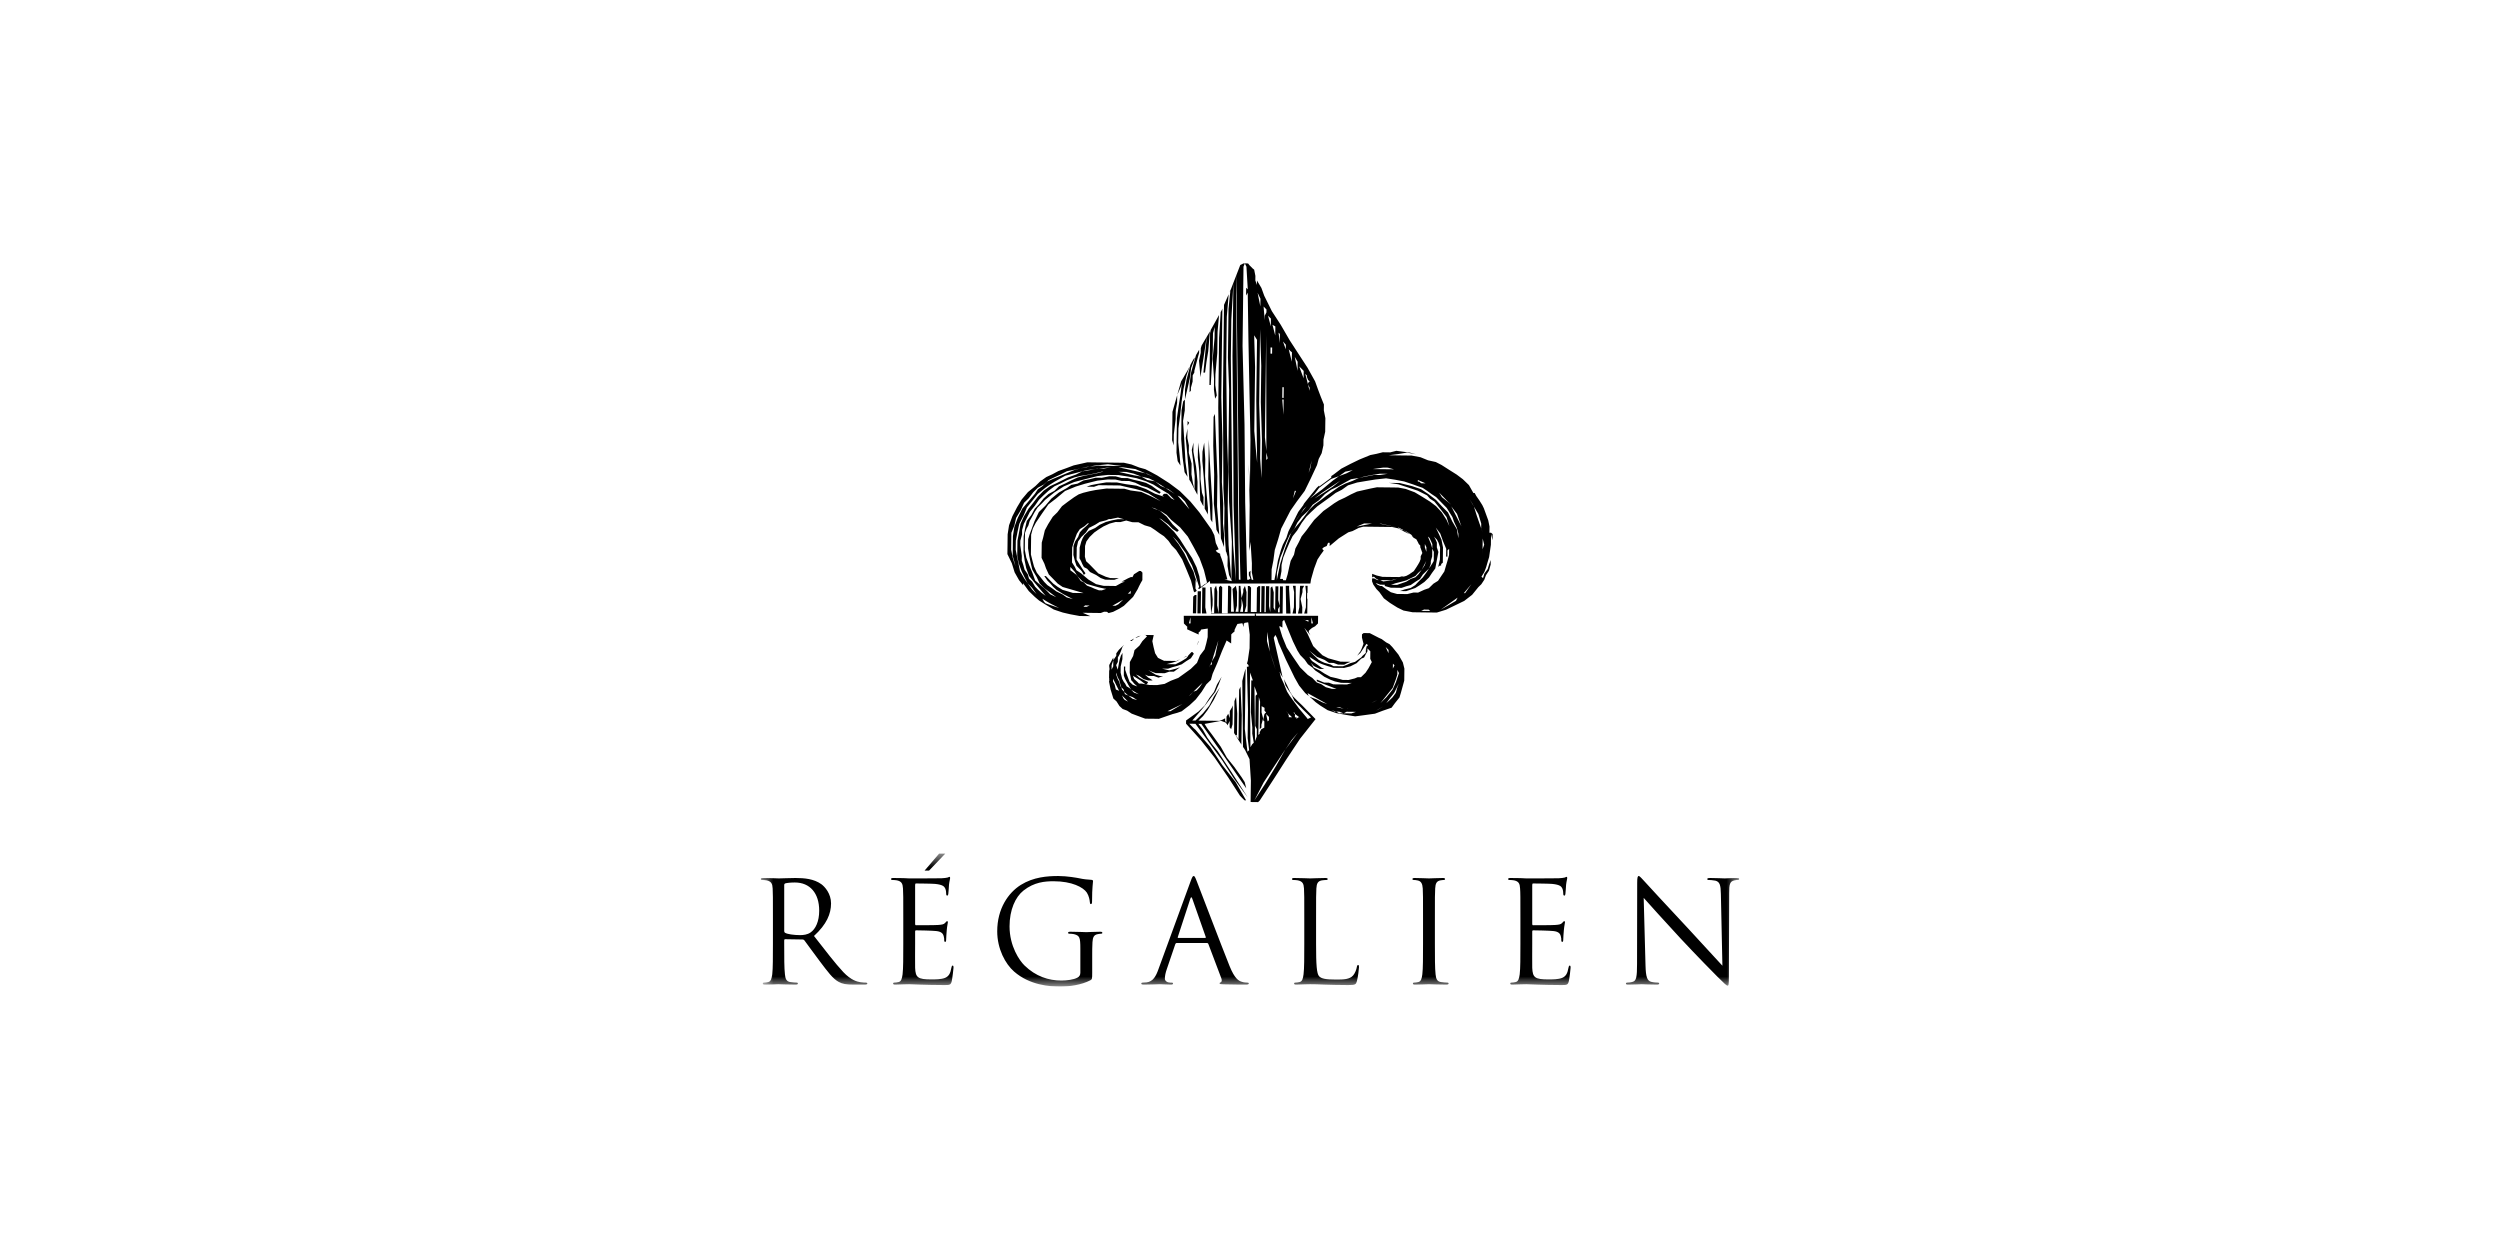 <svg width="160" height="80" viewBox="0 0 160 80" fill="none" xmlns="http://www.w3.org/2000/svg">
<g clip-path="url(#clip0_13_1310)">
<mask id="mask0_13_1310" style="mask-type:luminance" maskUnits="userSpaceOnUse" x="48" y="54" width="64" height="10">
<path fill-rule="evenodd" clip-rule="evenodd" d="M48.682 54.631H111.318V63.143H48.682V54.631Z" fill="white"/>
</mask>
<g mask="url(#mask0_13_1310)">
<path fill-rule="evenodd" clip-rule="evenodd" d="M60.497 54.631H60.103L59.172 55.72H59.458L60.497 54.631ZM111.155 56.192C110.784 56.192 110.487 56.218 110.387 56.218C110.289 56.218 109.855 56.192 109.449 56.192C109.341 56.192 109.267 56.2 109.267 56.254C109.267 56.291 109.277 56.318 109.341 56.318C109.413 56.318 109.619 56.327 109.783 56.362C110.062 56.435 110.127 56.634 110.136 57.221L110.234 61.806C109.945 61.508 108.96 60.407 108.067 59.451C106.676 57.962 105.332 56.508 105.196 56.353C105.103 56.263 104.95 56.065 104.88 56.065C104.807 56.065 104.78 56.163 104.78 56.514L104.771 61.691C104.771 62.512 104.726 62.772 104.499 62.835C104.365 62.88 104.203 62.889 104.129 62.889C104.086 62.889 104.059 62.909 104.059 62.946C104.059 63.006 104.114 63.016 104.203 63.016C104.609 63.016 104.988 62.99 105.071 62.99C105.151 62.99 105.511 63.016 106.026 63.016C106.134 63.016 106.188 62.998 106.188 62.946C106.188 62.909 106.162 62.889 106.119 62.889C106.036 62.889 105.837 62.88 105.664 62.835C105.422 62.764 105.332 62.529 105.313 61.789L105.196 57.464C105.485 57.79 106.506 58.927 107.552 60.056C108.511 61.085 109.81 62.412 109.909 62.502C110.387 62.98 110.497 63.08 110.568 63.08C110.631 63.08 110.649 63.034 110.649 62.438L110.668 57.148C110.668 56.606 110.704 56.408 111.003 56.343C111.11 56.318 111.173 56.318 111.218 56.318C111.28 56.318 111.318 56.291 111.318 56.254C111.318 56.2 111.256 56.192 111.155 56.192ZM100.464 61.798C100.419 61.798 100.402 61.834 100.383 61.934C100.32 62.303 100.213 62.486 99.977 62.585C99.743 62.683 99.344 62.683 99.111 62.683C98.227 62.683 98.093 62.566 98.063 61.943C98.055 61.754 98.063 60.705 98.063 60.399V59.604C98.063 59.568 98.082 59.541 98.127 59.541C98.28 59.541 99.175 59.558 99.418 59.587C99.772 59.623 99.852 59.776 99.888 59.901C99.924 60.02 99.924 60.109 99.924 60.201C99.924 60.244 99.941 60.28 99.986 60.28C100.049 60.28 100.049 60.182 100.049 60.109C100.049 60.047 100.068 59.712 100.087 59.532C100.113 59.234 100.159 59.08 100.159 59.025C100.159 58.972 100.141 58.954 100.113 58.954C100.077 58.954 100.041 58.998 99.977 59.071C99.896 59.161 99.772 59.179 99.554 59.197C99.344 59.215 98.237 59.215 98.118 59.215C98.073 59.215 98.063 59.189 98.063 59.126V56.634C98.063 56.571 98.082 56.542 98.118 56.542C98.218 56.542 99.201 56.552 99.356 56.571C99.843 56.624 99.934 56.735 99.996 56.877C100.041 56.986 100.049 57.137 100.049 57.201C100.049 57.274 100.068 57.319 100.122 57.319C100.159 57.319 100.177 57.265 100.185 57.221C100.203 57.112 100.221 56.714 100.23 56.624C100.258 56.373 100.302 56.263 100.302 56.2C100.302 56.155 100.292 56.118 100.266 56.118C100.221 56.118 100.185 56.155 100.141 56.163C100.068 56.182 99.924 56.2 99.753 56.209C99.543 56.218 97.747 56.218 97.686 56.218L97.313 56.2C97.115 56.192 96.871 56.192 96.664 56.192C96.564 56.192 96.519 56.209 96.519 56.263C96.519 56.299 96.556 56.318 96.592 56.318C96.673 56.318 96.828 56.327 96.9 56.343C97.198 56.407 97.27 56.552 97.285 56.86C97.306 57.148 97.306 57.401 97.306 58.808V60.399C97.306 61.264 97.306 61.978 97.261 62.357C97.223 62.62 97.177 62.819 96.998 62.854C96.917 62.874 96.809 62.889 96.728 62.889C96.673 62.889 96.656 62.918 96.656 62.946C96.656 62.998 96.7 63.016 96.798 63.016C96.936 63.016 97.142 62.998 97.323 62.998C97.513 62.99 97.666 62.99 97.686 62.99C97.821 62.99 98.036 62.998 98.39 63.016C98.741 63.025 99.237 63.044 99.915 63.044C100.266 63.044 100.34 63.044 100.402 62.808C100.447 62.62 100.518 62.005 100.518 61.934C100.518 61.869 100.518 61.798 100.464 61.798ZM92.636 62.889C92.555 62.889 92.356 62.874 92.23 62.854C91.958 62.819 91.905 62.62 91.877 62.357C91.833 61.978 91.833 61.264 91.833 60.399V58.808C91.833 57.401 91.833 57.148 91.852 56.86C91.869 56.542 91.941 56.39 92.186 56.343C92.294 56.327 92.347 56.318 92.411 56.318C92.447 56.318 92.485 56.299 92.485 56.263C92.485 56.209 92.437 56.192 92.34 56.192C92.068 56.192 91.497 56.218 91.456 56.218C91.409 56.218 90.84 56.192 90.542 56.192C90.442 56.192 90.395 56.209 90.395 56.263C90.395 56.299 90.435 56.318 90.47 56.318C90.533 56.318 90.652 56.327 90.748 56.353C90.948 56.4 91.037 56.552 91.056 56.86C91.074 57.148 91.074 57.401 91.074 58.808V60.399C91.074 61.264 91.074 61.978 91.029 62.357C90.995 62.62 90.948 62.819 90.767 62.854C90.686 62.874 90.578 62.889 90.497 62.889C90.442 62.889 90.425 62.918 90.425 62.946C90.425 62.998 90.47 63.016 90.569 63.016C90.84 63.016 91.409 62.99 91.456 62.99C91.497 62.99 92.068 63.016 92.564 63.016C92.664 63.016 92.709 62.99 92.709 62.946C92.709 62.918 92.691 62.889 92.636 62.889ZM86.923 61.762C86.87 61.762 86.849 61.806 86.84 61.88C86.813 62.05 86.725 62.277 86.606 62.421C86.389 62.683 85.99 62.692 85.513 62.692C84.809 62.692 84.574 62.628 84.427 62.486C84.266 62.321 84.229 61.744 84.229 60.416V58.808C84.229 57.401 84.229 57.148 84.248 56.86C84.266 56.542 84.34 56.39 84.601 56.343C84.708 56.327 84.835 56.318 84.901 56.318C84.935 56.318 84.973 56.299 84.973 56.263C84.973 56.209 84.927 56.192 84.825 56.192C84.555 56.192 83.895 56.218 83.851 56.218C83.806 56.218 83.238 56.192 82.832 56.192C82.732 56.192 82.686 56.209 82.686 56.263C82.686 56.299 82.723 56.318 82.758 56.318C82.841 56.318 82.992 56.327 83.066 56.343C83.364 56.407 83.436 56.552 83.455 56.86C83.474 57.148 83.474 57.401 83.474 58.808V60.399C83.474 61.264 83.474 61.978 83.427 62.357C83.391 62.62 83.347 62.819 83.166 62.854C83.085 62.874 82.975 62.889 82.896 62.889C82.841 62.889 82.823 62.918 82.823 62.946C82.823 62.998 82.866 63.016 82.968 63.016C83.104 63.016 83.3 63.006 83.481 62.998C83.661 62.998 83.816 62.99 83.851 62.99C84.114 62.99 84.395 62.998 84.772 63.016C85.152 63.025 85.62 63.044 86.271 63.044C86.751 63.044 86.777 63.006 86.84 62.8C86.911 62.538 86.976 61.997 86.976 61.897C86.976 61.798 86.966 61.762 86.923 61.762ZM77.132 60.027H75.409C75.38 60.027 75.363 60.012 75.38 59.966L76.177 57.528C76.222 57.394 76.266 57.394 76.311 57.528L77.168 59.966C77.175 60.003 77.175 60.027 77.132 60.027ZM79.833 62.889C79.743 62.889 79.607 62.881 79.473 62.835C79.282 62.783 79.019 62.637 78.695 61.834C78.144 60.462 76.728 56.735 76.59 56.391C76.482 56.11 76.447 56.065 76.394 56.065C76.339 56.065 76.301 56.118 76.194 56.416L74.143 62.022C73.983 62.474 73.8 62.819 73.385 62.874C73.315 62.881 73.188 62.889 73.124 62.889C73.079 62.889 73.043 62.909 73.043 62.946C73.043 62.998 73.096 63.016 73.215 63.016C73.638 63.016 74.136 62.99 74.236 62.99C74.334 62.99 74.721 63.016 74.938 63.016C75.021 63.016 75.074 62.998 75.074 62.946C75.074 62.909 75.046 62.889 74.984 62.889H74.893C74.742 62.889 74.551 62.808 74.551 62.629C74.551 62.468 74.595 62.248 74.676 62.022L75.219 60.426C75.237 60.381 75.263 60.353 75.308 60.353H77.249C77.294 60.353 77.313 60.37 77.332 60.407L78.172 62.629C78.225 62.772 78.172 62.854 78.117 62.874C78.081 62.881 78.055 62.901 78.055 62.935C78.055 62.99 78.153 62.99 78.323 62.998C78.948 63.016 79.607 63.016 79.743 63.016C79.841 63.016 79.922 62.998 79.922 62.946C79.922 62.901 79.888 62.889 79.833 62.889ZM70.407 59.631C70.135 59.631 69.567 59.658 69.521 59.658C69.478 59.658 68.906 59.631 68.5 59.631C68.4 59.631 68.357 59.649 68.357 59.703C68.357 59.74 68.393 59.757 68.428 59.757C68.51 59.757 68.664 59.766 68.736 59.785C69.097 59.883 69.142 59.983 69.142 60.714V62.248C69.142 62.403 69.08 62.502 68.961 62.566C68.727 62.701 68.257 62.756 67.932 62.756C67.103 62.756 66.282 62.486 65.567 61.789C65.249 61.482 64.611 60.563 64.611 59.287C64.611 58.231 64.981 57.409 65.504 56.995C66.19 56.454 66.867 56.4 67.436 56.4C68.6 56.4 69.333 56.786 69.559 57.129C69.695 57.347 69.739 57.599 69.748 57.727C69.757 57.808 69.765 57.862 69.812 57.862C69.874 57.862 69.892 57.816 69.892 57.671C69.892 56.77 69.954 56.514 69.954 56.39C69.954 56.353 69.937 56.318 69.848 56.309C69.621 56.299 69.304 56.263 69.115 56.218C68.944 56.182 68.302 56.065 67.734 56.065C67.037 56.065 66.146 56.127 65.332 56.634C64.528 57.138 63.822 58.158 63.822 59.604C63.822 60.733 64.347 61.697 64.9 62.178C65.901 63.054 67.182 63.143 67.869 63.143C68.393 63.143 69.207 63.044 69.784 62.737C69.892 62.674 69.901 62.657 69.901 62.248V61.237C69.901 60.858 69.901 60.588 69.918 60.299C69.937 59.983 70.01 59.83 70.254 59.785C70.361 59.766 70.414 59.757 70.478 59.757C70.514 59.757 70.55 59.74 70.55 59.703C70.55 59.649 70.505 59.631 70.407 59.631ZM60.97 61.798C60.925 61.798 60.908 61.834 60.889 61.934C60.827 62.303 60.719 62.486 60.483 62.585C60.247 62.683 59.85 62.683 59.616 62.683C58.733 62.683 58.597 62.566 58.568 61.943C58.559 61.754 58.568 60.705 58.568 60.399V59.604C58.568 59.568 58.588 59.541 58.631 59.541C58.786 59.541 59.679 59.558 59.922 59.587C60.275 59.623 60.357 59.776 60.394 59.901C60.43 60.02 60.43 60.109 60.43 60.201C60.43 60.244 60.447 60.28 60.493 60.28C60.555 60.28 60.555 60.182 60.555 60.109C60.555 60.047 60.574 59.712 60.592 59.532C60.617 59.234 60.664 59.08 60.664 59.025C60.664 58.972 60.645 58.954 60.617 58.954C60.581 58.954 60.547 58.998 60.483 59.071C60.402 59.161 60.275 59.179 60.058 59.197C59.85 59.215 58.74 59.215 58.623 59.215C58.58 59.215 58.568 59.189 58.568 59.126V56.634C58.568 56.571 58.588 56.542 58.623 56.542C58.722 56.542 59.707 56.552 59.86 56.571C60.347 56.624 60.438 56.735 60.502 56.877C60.547 56.986 60.555 57.137 60.555 57.201C60.555 57.274 60.574 57.319 60.627 57.319C60.664 57.319 60.681 57.265 60.69 57.221C60.71 57.112 60.727 56.714 60.736 56.624C60.764 56.373 60.808 56.263 60.808 56.2C60.808 56.155 60.8 56.118 60.772 56.118C60.727 56.118 60.69 56.155 60.645 56.163C60.574 56.182 60.43 56.2 60.258 56.209C60.049 56.218 58.252 56.218 58.191 56.218L57.821 56.2C57.621 56.192 57.376 56.192 57.17 56.192C57.07 56.192 57.025 56.209 57.025 56.263C57.025 56.299 57.062 56.318 57.098 56.318C57.178 56.318 57.332 56.327 57.404 56.343C57.703 56.407 57.772 56.552 57.791 56.86C57.81 57.148 57.81 57.401 57.81 58.808V60.399C57.81 61.264 57.81 61.978 57.765 62.357C57.727 62.62 57.683 62.819 57.504 62.854C57.423 62.874 57.313 62.889 57.234 62.889C57.178 62.889 57.16 62.918 57.16 62.946C57.16 62.998 57.206 63.016 57.304 63.016C57.44 63.016 57.647 62.998 57.829 62.998C58.019 62.99 58.172 62.99 58.191 62.99C58.325 62.99 58.542 62.998 58.894 63.016C59.245 63.025 59.741 63.044 60.418 63.044C60.772 63.044 60.844 63.044 60.908 62.808C60.951 62.62 61.025 62.005 61.025 61.934C61.025 61.869 61.025 61.798 60.97 61.798ZM51.878 59.676C51.672 59.82 51.419 59.848 51.202 59.848C50.804 59.848 50.388 59.784 50.254 59.703C50.207 59.676 50.19 59.64 50.19 59.593V56.642C50.19 56.588 50.217 56.552 50.262 56.535C50.352 56.508 50.596 56.479 50.868 56.479C51.833 56.479 52.429 57.156 52.429 58.286C52.429 58.972 52.195 59.459 51.878 59.676ZM55.426 62.889C55.371 62.889 55.246 62.889 55.074 62.864C54.848 62.829 54.461 62.728 53.972 62.214C53.449 61.654 52.836 60.849 52.095 59.902C52.909 59.153 53.187 58.485 53.187 57.816C53.187 57.193 52.79 56.751 52.566 56.588C52.086 56.244 51.48 56.192 50.91 56.192C50.632 56.192 49.945 56.218 49.847 56.218C49.802 56.218 49.232 56.192 48.826 56.192C48.728 56.192 48.682 56.209 48.682 56.263C48.682 56.299 48.716 56.318 48.754 56.318C48.835 56.318 48.988 56.327 49.06 56.343C49.361 56.408 49.432 56.552 49.449 56.86C49.467 57.148 49.467 57.401 49.467 58.809V60.399C49.467 61.265 49.467 61.978 49.422 62.358C49.384 62.62 49.341 62.819 49.16 62.854C49.079 62.874 48.973 62.889 48.89 62.889C48.835 62.889 48.818 62.919 48.818 62.946C48.818 62.998 48.864 63.016 48.962 63.016C49.232 63.016 49.802 62.99 49.809 62.99C49.857 62.99 50.425 63.016 50.922 63.016C51.02 63.016 51.065 62.99 51.065 62.946C51.065 62.919 51.046 62.889 50.993 62.889C50.91 62.889 50.716 62.874 50.587 62.854C50.315 62.819 50.262 62.62 50.236 62.358C50.189 61.978 50.189 61.265 50.189 60.399V60.182C50.189 60.137 50.206 60.109 50.253 60.109L51.365 60.127C51.418 60.127 51.446 60.146 51.48 60.182C51.661 60.416 52.086 61.022 52.465 61.518C52.979 62.196 53.296 62.637 53.683 62.845C53.919 62.972 54.146 63.016 54.65 63.016H55.291C55.456 63.016 55.509 62.998 55.509 62.946C55.509 62.919 55.471 62.889 55.426 62.889Z" fill="black"/>
</g>
<path fill-rule="evenodd" clip-rule="evenodd" d="M83.36 37.691L83.463 37.492H83.204L83.164 38.336L83.157 38.868L83.069 39.264H83.342L83.346 38.868L83.238 38.336L83.359 37.898L83.36 37.691ZM83.832 37.495L83.842 37.505L83.844 37.495H83.832ZM83.577 38.871L83.469 39.264H83.665L83.67 38.871L83.675 38.432L83.676 38.292L83.652 38.337L83.657 37.943L83.681 37.966L83.681 37.902L83.685 37.694L83.686 37.492H83.542L83.589 37.902L83.584 38.339L83.577 38.871ZM94.884 35.151L94.877 35.546L94.882 35.152L94.884 35.151L94.886 34.861L94.894 34.175L94.891 34.467L94.989 34.862L94.884 35.151ZM94.516 33.009L94.333 32.425L94.05 31.943L94.233 32.236L94.333 32.425L94.619 32.904L94.799 33.51L94.796 33.801L94.894 34.094L94.516 33.009ZM93.769 37.961H93.685L94.17 37.386L93.769 37.961ZM92.881 32.408L93.248 32.888L93.53 33.682L92.881 32.408ZM93.336 34.262L93.334 34.448L93.237 33.865L92.951 33.383L92.669 32.798L92.278 32.401L91.91 32.001L91.417 31.621L90.942 31.304L90.363 31.11L89.576 30.913L89.286 30.91L89.099 30.908L88.891 30.904L89.493 30.996L90.154 31.211L90.733 31.404L91.332 31.704L91.516 31.914L91.805 32.103L92.193 32.585L92.581 33.089L92.76 33.673L92.58 33.276L92.275 32.794L91.906 32.395L91.515 32.1L91.04 31.803L90.545 31.507L89.968 31.293L89.489 31.203L88.991 31.196L88.597 31.192L88.12 31.186L87.725 31.264L86.85 31.461L86.453 31.645L86.077 31.847L85.682 32.03L85.388 32.212L84.989 32.499L84.698 32.703L84.107 33.276L83.814 33.666L83.602 33.956L83.306 34.325L83.115 34.718L82.904 35.109L82.816 35.503L82.603 35.894L82.515 36.267L82.406 36.765L82.296 37.137L82.11 37.134V37.053L81.924 37.049L82.014 36.552L82.019 36.159L82.129 35.681L82.321 35.206L82.534 34.711L82.726 34.319L83.02 33.949L83.318 33.453L83.613 33.063L83.907 32.776L84.307 32.406L84.703 32.12L85.102 31.834L85.48 31.548L85.876 31.346L86.275 31.061L86.857 30.88L87.44 30.782L88.023 30.688L88.709 30.613L89.289 30.702L89.868 30.813L90.447 31.007L90.738 31.114L91.048 31.222L91.336 31.412L91.624 31.623L91.913 31.814L92.097 32.004L92.59 32.508L92.955 33.093L93.055 33.385L93.238 33.782L93.338 34.157L93.336 34.262ZM93.181 38.452L92.699 38.738L92.2 39.023L93.287 38.248L93.181 38.452ZM91.741 37.355L91.447 37.643L91.156 37.744L90.759 37.926L90.468 37.921L90.073 38.02L89.7 38.017L89.408 38.014L89.016 37.904L88.727 37.713L88.44 37.502H88.336L88.15 37.415L88.047 37.31L88.336 37.42L88.627 37.422L88.625 37.505L89.019 37.615L89.309 37.617L89.704 37.623L89.997 37.522L90.288 37.442L90.581 37.238L90.875 37.054L91.064 36.766L91.275 36.561L91.463 36.377L91.57 36.088L91.573 35.901L91.659 35.61L91.662 35.404L91.666 35.112L91.586 34.821L91.384 34.341L91.487 34.425L91.587 34.635L91.67 34.821L91.666 35.112L91.766 35.321L91.763 35.612L91.76 35.902L91.653 36.088L91.463 36.377L91.273 36.666L91.062 36.953L90.768 37.242L90.578 37.446L90.285 37.629L89.889 37.726L89.597 37.828L89.993 37.833L90.285 37.734L90.576 37.633L90.869 37.448L91.162 37.245L91.457 36.957L91.646 36.671L91.858 36.381L91.946 35.905L92.057 35.325L91.958 35.033L91.96 34.722L91.881 34.534L91.778 34.347L91.963 34.534L92.064 34.724L92.166 35.035L92.162 35.223L92.155 35.803L92.046 36.279L92.152 36.198L92.233 36.199L92.236 36.095L92.34 36.015L92.344 35.702L92.346 35.516L92.352 35.037L92.254 34.538L92.072 34.142L91.889 33.765L92.175 34.142L92.356 34.643L92.558 35.123L92.552 35.622L92.636 35.623V35.519L92.638 35.415L92.639 35.228L92.744 35.126L92.74 35.52L92.632 35.914L92.545 36.202L92.437 36.575L92.227 36.885L92.035 37.172L91.741 37.355ZM90.746 39.094L90.952 39.095L91.141 39.01L91.245 39.013H91.327L91.431 39.014L91.533 39.103L90.746 39.094ZM88.735 37.132L89.025 37.136L89.419 37.036L89.127 37.137L88.524 37.213L88.339 37.128L88.735 37.132ZM91.189 35.025L91.19 34.817L91.291 35.025L91.287 35.316L91.189 35.025ZM89.709 37.227L89.999 37.147L90.585 36.864L90.773 36.658L90.984 36.474L91.281 35.897L91.175 36.185L90.984 36.474L90.773 36.763L90.585 36.947L90.291 37.048L89.999 37.23L89.416 37.431L89.02 37.428L88.69 37.422L88.73 37.422L89.02 37.428L89.313 37.327L89.709 37.227ZM89.749 33.926L89.542 33.82L89.46 33.737L89.832 33.929L89.749 33.926ZM88.279 33.513L88.383 33.515L89.356 33.736L88.279 33.513ZM86.823 33.704L87.304 33.501L87.802 33.508L86.823 33.704ZM81.717 37.13L81.723 36.653L81.831 36.155L81.942 35.679L82.134 35.205L82.326 34.708L82.541 34.233L82.837 33.842L83.027 33.451L83.322 33.059L83.722 32.689L84.017 32.3L84.416 32.014L84.794 31.623L85.192 31.338L85.589 31.155L86.091 30.872L86.467 30.668L86.966 30.591L87.34 30.492L87.84 30.394L88.319 30.317L88.817 30.323L88.318 30.4L87.944 30.396L87.444 30.493L86.966 30.591L86.569 30.773L86.091 30.954L85.693 31.157L85.293 31.443L84.896 31.729L84.518 32.015L84.121 32.301L83.827 32.588L83.235 33.371L82.921 33.74L82.625 34.13L82.432 34.605L82.239 35.102L81.936 36.074L81.717 37.13ZM83.03 33.159L83.242 32.871L83.432 32.583L83.621 32.399L83.242 32.871L82.84 33.448L83.03 33.159ZM85.78 30.764L85.298 31.152L84.713 31.539L84.125 31.906L84.607 31.539L85.194 31.151L85.78 30.764ZM84.13 31.616L84.424 31.224L84.801 30.938L85.198 30.652L85.7 30.472L86.097 30.187L86.577 30.088L86.181 30.291L85.7 30.472L85.302 30.758L84.609 31.332L83.836 31.903L84.13 31.616ZM88.531 29.925L88.82 29.929L89.215 30.037L88.53 30.029L87.845 30.021L88.531 29.925ZM90.742 30.719L91.238 30.934L90.947 30.93L90.844 30.825L90.74 30.823L90.742 30.719ZM92.391 31.82L92.676 32.114L92.883 32.302L92.286 31.819L92.103 31.525L92.391 31.82ZM81.315 22.238L81.419 22.241L81.414 22.634L81.311 22.632L81.315 22.238ZM81.339 20.391L81.332 20.889L81.153 20.201L81.339 20.391ZM81.041 29.439L81.047 28.963L81.131 29.337L81.041 29.439ZM80.965 27.113L80.99 25.162L81.013 23.314L81.036 21.467L81.05 28.858L80.954 27.985L80.965 27.113ZM80.944 20.386L80.942 20.49L80.87 19.616L80.952 19.7L81.054 19.806V19.91L81.052 19.993L80.946 20.199L80.944 20.386ZM81.623 20.892L81.615 21.473L81.438 20.786L81.623 20.892ZM80.736 30.598L80.649 29.332L80.662 28.168L80.587 25.843L80.644 21.068L80.721 23.415L80.692 25.74L80.766 28.169L80.736 30.598ZM80.669 19.116L80.662 19.615L80.487 18.74L80.669 19.116ZM80.366 28.663L80.274 27.583L80.299 25.547L80.325 23.494L80.266 21.458L80.45 21.75L80.402 25.633L80.457 29.62L80.366 28.663ZM80.11 37.107L80.03 36.815L80.032 36.525L79.928 36.627L79.927 36.733V36.815L80.026 37.023L79.923 37.105H79.818L79.691 32.14L79.649 27.177L79.523 22.13L79.554 19.598L79.584 17.065L79.67 16.859L79.772 17.067L79.858 18.521L79.756 18.416L79.754 18.52L79.751 18.728L79.749 18.915L79.855 18.73L79.901 21.824L79.965 25.043L80.03 28.157L79.993 31.375L79.919 29.711L79.979 32.352L79.945 35.258L80.055 34.678L80.063 34.111L80.052 34.968L80.121 36.048L80.116 36.631L80.213 37.108L80.11 37.107ZM78.919 34.875L78.867 32.423L78.821 27.669L78.774 22.892L78.804 20.465L78.938 18.119L78.879 22.79L78.926 27.566L78.951 32.343L79.025 34.772L79.1 37.203L78.919 34.875ZM75.366 31.717L75.552 31.802L75.838 32.096L76.124 32.598L75.366 31.717ZM74.595 31.231L74.294 31.102L73.924 30.806L73.427 30.718L73.055 30.505L72.558 30.416L71.585 30.197L72.083 30.203L72.56 30.313L73.055 30.505L73.531 30.614L73.924 30.806L74.397 31.103L74.595 31.231L74.79 31.315L75.18 31.61L74.595 31.231ZM74.971 31.899L74.784 31.71L74.683 31.605L74.579 31.603H74.495L74.392 31.705L74.494 31.789L73.914 31.596L73.337 31.296L72.737 31.082L72.073 30.99L71.494 30.88L71.182 30.877L70.809 30.872L70.227 30.969L69.831 31.047L69.539 31.147L69.643 31.149H69.726L70.017 31.154L70.309 31.053L70.413 31.054L70.599 31.056L71.097 31.062L71.679 31.069L72.154 31.18L72.652 31.29L73.045 31.397L73.521 31.59L74.282 32.077L73.704 31.78L73.043 31.481L72.36 31.39L71.966 31.281L71.572 31.276L70.804 31.267L70.117 31.362L69.722 31.44L69.326 31.539L69.035 31.64L68.741 31.824L68.344 32.11L67.968 32.395L67.672 32.785L67.377 33.074L67.081 33.547L66.87 33.939L66.759 34.414L66.672 34.727L66.669 34.913L66.664 35.307L66.66 35.702L66.841 36.076L66.943 36.37L67.124 36.765L67.412 37.059L67.698 37.354L68.008 37.566L69.352 37.957L69.062 37.952L68.668 37.948L68.377 37.86L68.006 37.752L67.696 37.562L67.407 37.351L67.12 37.057L66.937 36.867L66.833 36.866L67.036 37.16L67.222 37.347L67.406 37.558L67.611 37.748L68.085 38.044L68.663 38.342L68.269 38.233L68.002 38.042L67.609 37.851L67.322 37.641L67.033 37.449L66.828 37.239L66.357 36.653L66.177 36.256L66.076 35.88L65.978 35.485L65.983 35.008L65.988 34.614L65.993 34.219L66.101 33.825L66.293 33.453L66.695 32.858L67.097 32.281L67.578 31.913L68.165 31.421L68.854 31.138L69.437 30.959L70.229 30.761L70.894 30.686L71.392 30.692L71.786 30.779L72.263 30.785L72.656 30.894L73.047 31.087L73.421 31.195L74.205 31.599L74.289 31.495L74.001 31.305L73.713 31.095L73.342 30.903L72.949 30.795L72.555 30.707L72.161 30.597L71.787 30.593L71.394 30.485L71 30.48L70.521 30.578L70.127 30.573L69.732 30.672L69.336 30.75L68.96 30.954L68.564 31.032L68.272 31.237L67.77 31.52L67.288 31.91L66.888 32.382L66.488 32.771L66.212 33.35L65.997 33.929L65.889 34.218L65.803 34.507L65.799 34.798L65.796 35.088L65.872 35.587L65.971 36.066L66.07 36.463L66.355 36.943L66.535 37.34L66.823 37.634L67.215 37.93L67.605 38.224L67.212 38.033L66.926 37.739L66.249 37.148L66.068 36.649L65.866 36.169L65.683 35.69L65.586 35.192L65.592 34.609L65.6 34.111L65.707 33.821L65.813 33.637L65.899 33.346L66.005 33.16L66.219 32.769L66.409 32.479L66.703 32.192L66.892 31.988L67.479 31.517L68.086 31.129L68.754 30.847L69.441 30.669L70.232 30.47L70.898 30.396L71.582 30.404L72.164 30.494L72.743 30.605L73.343 30.799L73.818 31.012L74.291 31.308L74.787 31.606L75.177 32.006L74.971 31.899ZM68.787 36.599L68.97 36.892L69.258 37.186L69.567 37.377L69.939 37.484L70.333 37.594L70.727 37.68L71.1 37.687L70.809 37.683L70.517 37.784L70.332 37.781L70.041 37.674L69.855 37.589L69.567 37.48L69.362 37.271L69.175 37.186L68.89 36.788L68.498 36.491L68.501 36.283L68.787 36.599ZM69.549 38.836L69.444 38.834L69.342 38.833L69.446 38.746L69.55 38.748L69.736 38.75L69.549 38.836ZM67.204 38.718L66.915 38.611L66.813 38.506L66.711 38.319L67.02 38.509L67.205 38.615L67.783 38.913L67.204 38.718ZM66.427 37.734L66.244 37.544L66.06 37.23L65.856 37.04L65.776 36.749L65.571 36.456L65.492 36.166L65.392 35.873L65.396 35.583L65.301 34.896L65.303 34.606L65.411 34.212L65.414 33.922L65.524 33.527L65.715 33.156L65.907 32.765L66.224 32.375L66.497 31.983L66.791 31.695L67.106 31.409L67.484 31.124L67.881 30.94L68.278 30.737L68.757 30.556L69.153 30.457L69.653 30.38L70.131 30.283L70.527 30.184H70.609H70.61L70.935 30.189L70.609 30.184L70.235 30.284L69.735 30.382L69.342 30.46L68.965 30.56L68.569 30.741L68.171 30.945L67.775 31.126L67.481 31.413L67.104 31.616L66.789 31.903L66.495 32.273L66.22 32.561L66.009 32.954L65.713 33.344L65.603 33.82L65.515 34.316L65.508 34.794L65.502 35.377L65.578 35.875L65.677 36.354L65.857 36.854L66.164 37.231L66.922 38.134L66.634 37.923L66.427 37.734ZM66.054 37.728L65.769 37.331L65.564 37.036L65.279 36.557L65.201 36.16L65.103 35.683L65.005 35.183L65.013 34.602L65.124 34.022L65.234 33.526L65.531 32.947L65.724 32.472L66.124 31.978L66.419 31.608L66.901 31.22L67.194 31.016L67.488 30.831L68.177 30.446L68.865 30.267L69.552 30.088L70.09 30.022L70.238 29.994L70.316 29.995H70.322L71.111 29.901L70.612 29.997L70.316 29.995L70.09 30.022L69.739 30.091L69.261 30.169L68.864 30.372L68.364 30.552L67.589 30.937L67.193 31.12L66.796 31.404L66.417 31.795L66.121 32.186L65.826 32.556L65.53 33.05L65.316 33.526L65.228 34.023L65.117 34.603L65.109 35.184L65.104 35.578L65.202 36.057L65.383 36.557L65.565 36.933L65.769 37.331L66.056 37.625L66.342 38.023L66.054 37.728ZM64.891 35.95L64.812 35.678L64.714 35.179L64.72 34.701L64.728 34.099L64.921 33.625L65.029 33.148L65.326 32.654L65.54 32.179L65.834 31.893L66.129 31.5L66.424 31.213L66.8 31.011L67.116 30.723L67.491 30.542L67.887 30.36L68.285 30.157L68.68 30.078L69.152 29.98L69.555 29.881L69.739 29.863L70.033 29.803L70.907 29.711L71.796 29.826L71.009 29.816L70.323 29.807L69.739 29.863L69.158 29.979L69.152 29.98L68.762 30.079L68.096 30.362L67.406 30.645L67.009 30.826L66.715 31.113L66.423 31.317L66.231 31.606L65.832 32.078L65.431 32.55L65.134 33.15L64.918 33.728L64.828 34.308L64.821 34.993L64.817 35.285L64.813 35.575L64.893 35.866L64.992 36.242L64.891 35.95ZM72.667 30.022L73.304 30.293L73.431 30.323L73.823 30.515L73.304 30.293L72.954 30.214L72.561 30.125L72.085 30.015L71.588 29.906L71.879 29.909L72.667 30.022ZM71.881 38.382L71.585 38.667L71.397 38.768H71.191L71.881 38.382ZM72.28 37.908L72.365 37.805L72.363 37.909V37.992H72.279L72.177 37.991L72.28 37.908ZM81.914 21.373L81.91 21.581L81.908 21.768L81.906 21.955L81.827 21.29L81.914 21.373ZM82.153 25.57L82.139 26.546L82.065 25.57H82.153ZM82.073 24.781H82.161L82.151 25.466L82.064 25.465L82.073 24.781ZM82.295 22.064L82.29 22.354L82.109 21.854L82.295 22.064ZM82.579 22.461L82.683 22.545L82.682 22.649L82.68 22.753L82.677 22.939L82.676 23.148L82.478 22.356L82.579 22.461ZM82.865 31.414H82.948L82.754 31.891L82.865 31.414ZM83.049 23.152L83.043 23.733L82.865 22.838L83.049 23.152ZM83.436 23.738L83.43 24.215L83.147 23.445L83.436 23.738ZM83.64 24.031L83.639 24.114L83.72 24.322L83.822 24.407L83.717 24.51L83.716 24.613L83.818 24.802L83.816 24.906L83.815 25.009L83.538 23.926L83.64 24.031ZM83.858 29.971L83.752 30.261L83.948 29.475L83.858 29.971ZM95.426 34.095H95.322L95.326 33.887L95.328 33.701L95.249 33.306L94.968 32.534L94.867 32.325L94.683 32.032L94.48 31.74L94.379 31.55H94.295L94.011 31.047L93.621 30.669L93.229 30.374L92.757 30.077L92.261 29.76L91.89 29.569L91.393 29.459L90.918 29.265L90.339 29.155L89.84 29.15L88.865 29.137L89.467 29.062L90.049 28.965L90.629 29.076L90.236 28.967L89.366 28.852L88.971 28.952L88.493 28.946L88.097 29.045L87.701 29.124L87.012 29.406L86.429 29.689L85.843 29.994L85.362 30.361L85.203 30.467L85.201 30.57L84.426 31.142V31.075L84.27 31.22L83.871 31.714L83.491 32.186L83.417 32.292L83.436 32.293L83.139 32.693L83.089 32.762L82.791 33.36L82.494 33.939L82.454 34.027L82.329 34.418L82.1 34.864L81.98 35.2L81.785 35.881L81.673 36.545L81.561 37.125L81.376 37.123L81.384 36.438L81.494 35.878L81.586 35.194L81.802 34.512L81.996 33.829L82.294 33.25L82.592 32.674L82.995 32.097L83.5 31.418L83.883 30.634L84.288 29.767L84.397 29.373L84.588 29.003L84.698 28.504L84.703 28.132L84.812 27.635L84.817 27.24L84.824 26.763L84.726 26.263L84.73 25.888L84.528 25.388L84.347 24.909L84.167 24.409L83.679 23.53L83.107 22.652L82.537 21.773L81.968 20.79L81.397 19.911L80.912 18.93L80.73 18.428L80.445 17.948L80.443 18.238L80.342 17.946L80.345 17.656L80.267 17.26L80.164 17.176L80.062 17.071L79.958 16.966L79.878 16.861L79.774 16.859L79.587 16.857L79.378 16.96L79.131 17.597L79.321 34.381L79.39 37.102L79.287 37.099L79.113 18.91L79.13 17.601L78.778 18.509L78.693 18.702L78.743 18.615L78.625 19.776L78.613 20.855L78.588 22.891L78.665 24.946L78.655 26.006L78.64 27.168L78.625 28.434L78.608 29.7L78.662 32.131L78.839 34.666L78.809 37.12L78.841 37.196L78.809 37.188V37.199L78.807 37.188L78.365 37.086L78.552 37.088L78.374 36.401L78.273 36.026L78.174 35.734L78.093 35.525L78.093 35.444L77.887 35.336L77.807 35.232L77.994 35.152L77.812 34.754L77.716 34.255L77.531 33.88L77.247 33.48L76.757 32.789L76.184 32.097L75.507 31.426L74.828 30.918L74.066 30.432L73.673 30.219L73.302 30.028L72.909 29.919L72.413 29.726L71.936 29.617L71.541 29.612L71.065 29.606L70.567 29.6L70.089 29.595L69.59 29.588L68.716 29.785L68.237 29.966L67.736 30.146L67.36 30.349L66.964 30.531L66.565 30.817L66.271 31.105L65.788 31.494L65.389 31.967L65.092 32.461L64.794 33.037L64.579 33.617L64.489 34.197L64.481 34.883L64.477 35.174L64.474 35.463L64.757 36.048L64.937 36.632L65.221 37.134L65.484 37.46L65.476 37.431L65.477 37.327L65.844 37.831L66.235 38.208L66.5 38.432L66.947 38.713L67.442 39.01L68.021 39.203L68.496 39.313L69.097 39.424L69.783 39.432L69.287 39.218L70.263 39.23L70.367 39.232H70.449L70.658 39.152L70.844 39.154L70.948 39.238L71.239 39.158L71.636 38.957L71.928 38.773L72.223 38.487L72.518 38.199L72.813 37.704L72.899 37.519L73.006 37.312L73.112 37.127L73.114 36.836L73.116 36.649L73.016 36.544L72.912 36.541L72.618 36.727L72.575 36.749L72.479 36.935L72.375 36.933L72.187 37.014L72 37.115L71.792 37.216L71.998 37.221L71.789 37.298L71.601 37.402L71.414 37.504L71.103 37.499L70.625 37.493L70.149 37.385L69.654 37.088L69.18 36.687L68.892 36.496L68.792 36.287L68.608 35.996L68.611 35.724L68.615 35.33L68.62 35.041L68.705 34.75L68.813 34.44L68.921 34.151L69.112 33.863L69.405 33.679L69.614 33.495L69.697 33.496L69.508 33.681L69.298 33.864L69.109 34.071L69.001 34.36L68.811 34.648L68.704 34.937L68.701 35.228L68.697 35.519L68.796 35.915L68.895 36.206L69.183 36.5L69.265 36.605L69.366 36.795L69.471 36.69L69.268 36.398L69.083 36.105L68.9 35.81L68.903 35.624L68.906 35.418L68.911 35.043L68.999 34.651L69.209 34.363L69.504 34.075L69.694 33.786L70.09 33.584L70.383 33.4L70.78 33.302L70.967 33.222H71.072L71.55 33.124L71.942 33.232L71.548 33.227L71.153 33.306L70.778 33.406L70.382 33.586L70.089 33.792L69.692 33.972L69.397 34.262L69.291 34.445L69.204 34.653L69.097 35.046L69.092 35.522L69.088 35.729L69.19 35.919L69.271 36.107L69.373 36.295L69.578 36.401L69.763 36.61L70.155 36.802L70.443 36.993L70.733 37.099L71.025 37.105L71.314 37.107L71.606 37.006L71.626 37.004L71.349 37L71.058 36.997L70.767 36.912L70.293 36.698L70.109 36.509L69.904 36.299L69.719 36.109L69.513 35.92L69.433 35.628L69.439 35.339L69.443 34.943L69.529 34.653L69.739 34.365L70.035 34.078L70.328 33.874L70.621 33.691L71.017 33.509L71.391 33.409L71.704 33.413L72.078 33.314L72.471 33.422L72.866 33.427L73.258 33.62L73.63 33.728L73.919 33.918L74.207 34.129L74.494 34.319L74.783 34.614L74.987 34.906L75.272 35.201L75.661 35.806L75.944 36.476L76.225 37.164L76.403 37.851L76.46 37.909L76.59 37.812L76.51 37.666L76.513 37.459L76.518 37.063L76.565 37.303L76.567 37.17L76.466 36.88L76.386 36.588L76.082 36.002L75.799 35.418L75.433 34.831L75.045 34.329L75.331 34.622L75.617 35.021L75.903 35.418L76.084 35.816L76.288 36.193L76.469 36.691L76.748 37.567L76.682 37.65L76.697 37.668L76.738 37.703L77.158 37.39V37.347L76.853 37.57L76.757 36.881L76.577 36.3L76.293 35.715L75.905 35.128L75.519 34.521L75.15 34.041L74.658 33.555L74.185 33.156L74.372 33.261L74.474 33.346L74.764 33.557L75.05 33.852L75.337 34.041L75.444 33.94L75.052 33.56L74.665 33.058L74.235 32.694L74.11 32.633L73.901 32.571L73.695 32.465L73.985 32.571L74.11 32.633L74.192 32.658L74.235 32.694L74.377 32.765L74.665 32.955L74.954 33.269L75.528 33.753L76.02 34.341L76.404 35.03L76.77 35.72L77.053 36.491L77.25 37.284L77.162 37.346H77.217L77.439 37.182L77.444 37.346H80.832L81.921 37.34L82.212 37.343V37.346H83.864L83.909 37.071L84.103 36.388L84.212 36.098L84.319 35.809L84.509 35.52L84.72 35.233L84.618 35.127L84.723 35.025L84.911 34.944L84.996 34.738L85.1 34.74L85.097 34.946L85.685 34.454L86.292 34.068L86.562 33.988L86.959 33.786L87.251 33.706L87.645 33.71L88.621 33.722L89.098 33.728L89.492 33.816L89.884 34.029L90.217 34.191L90.12 34.118L89.833 33.929L90.038 34.035L90.325 34.224L90.409 34.329L90.511 34.413L90.332 34.279L90.461 34.41L90.646 34.515L90.749 34.703L90.804 34.819L90.898 34.917V35.026L90.93 35.101L91.03 35.392L90.925 35.599L90.921 35.786L90.871 35.909L90.888 35.893L90.851 35.956L90.836 35.992L90.73 36.177L90.717 36.19L90.675 36.264L90.484 36.552L90.191 36.756L90.003 36.857L89.712 36.937L89.844 36.854L89.558 36.931L89.164 36.928L88.872 36.924L88.479 36.919L88.104 36.831L87.817 36.724L87.816 36.828L87.814 36.964L87.864 36.913L87.947 36.915L88.049 37.021L88.236 37.127L88.153 37.125L87.946 37.019L87.814 37.018L87.811 37.203L87.891 37.411L88.095 37.703L88.279 37.892L88.566 38.292L88.956 38.585L89.43 38.882L89.823 39.074L90.403 39.184L90.881 39.191L91.379 39.197L91.959 39.203L92.543 39.023L93.129 38.74L93.713 38.457L94.217 38.067L94.616 37.575L94.806 37.39L94.996 37.102L95.103 36.813L95.293 36.525L95.403 36.131L95.406 35.841L95.299 36.13L95.211 36.42L95.001 36.707L94.914 36.997L94.812 36.912L95.001 36.603L95.109 36.314L95.217 35.942L95.304 35.653L95.417 34.864L95.426 34.179L95.525 34.574L95.528 34.285L95.53 34.182L95.426 34.095ZM71.796 37.221L71.798 37.219L71.707 37.217L71.796 37.221ZM90.274 36.665L90.299 36.656L90.311 36.639L90.274 36.665ZM78.65 46.493L78.794 46.666L78.884 46.356L78.891 45.961L78.898 45.142L78.847 45.271L78.708 45.508L78.695 46.541L78.65 46.493ZM79.183 45.674L79.109 44.607L79.005 44.868L78.981 46.912L79.063 47.041V47.023L79.105 47.082L79.167 47.023L79.183 45.674ZM79.298 47.418L79.497 47.72L79.449 47.629L79.461 46.654L79.472 45.761L79.391 43.947L79.304 44.147L79.284 45.758L79.275 46.547L79.266 47.314L79.105 47.082L79.094 47.092L79.298 47.418ZM89.339 43.659L89.127 44.133L88.726 44.628L88.536 44.811L88.349 44.997L88.727 44.523L89.128 44.03L89.342 43.451L89.43 43.162L89.434 42.871L89.534 43.079L89.339 43.659ZM89.418 44.034L89.331 44.344L89.12 44.632L88.931 44.816L88.721 45.001L88.934 44.713L89.227 44.344L89.525 43.745L89.418 44.034ZM88.239 45.389L88.051 45.491L88.532 45.205L88.239 45.389ZM87.954 44.907L87.766 44.99L88.141 44.808L87.954 44.907ZM87.396 43.054L87.101 43.342L86.894 43.339L86.705 43.419L86.309 43.519L85.935 43.515L85.542 43.406L85.15 43.317L84.759 43.104L84.469 42.914L84.076 42.724L83.894 42.41L84.079 42.62L84.285 42.727L84.471 42.811L84.761 42.813L84.576 42.73L84.287 42.519L83.999 42.328L83.897 42.223L83.796 42.033L84.393 42.416L84.661 42.523L84.971 42.63L85.343 42.739L85.635 42.744L86.028 42.746L86.424 42.647L86.822 42.445L87.116 42.157L87.302 42.077L87.41 41.871L87.515 41.686L87.518 41.499L87.601 41.583L87.702 41.687L87.699 41.874L87.697 42.165L87.797 42.373L87.585 42.767L87.396 43.054ZM86.491 45.659L86.285 45.655L85.994 45.654L85.703 45.65L85.518 45.544L85.414 45.543L85.228 45.456L85.517 45.543L85.518 45.544L85.705 45.545L85.994 45.654L86.181 45.552L86.783 45.559L86.491 45.659ZM86.496 45.368L86.183 45.365L85.997 45.362L85.522 45.253L85.708 45.255L85.997 45.362L86.496 45.368ZM84.851 43.98L84.562 43.789L84.274 43.681L83.986 43.387L83.698 43.196L83.206 42.711L82.736 42.022L82.348 41.437L82.067 40.747L81.888 40.163V40.06L82.073 40.166L82.076 39.959L82.078 39.772L82.183 39.669L82.466 40.358L82.749 41.047L83.032 41.63L83.215 41.924L83.501 42.219L83.706 42.511L83.995 42.722L84.178 42.912L84.468 43.102L84.756 43.312L85.148 43.503L85.436 43.612L85.83 43.7L86.516 43.709L86.202 43.808L85.932 43.803L85.622 43.802L85.332 43.798L85.042 43.69L84.751 43.687L84.277 43.494L84.275 43.599L85.534 44.091L85.245 44.088L84.851 43.98ZM83.533 39.685L83.638 39.686L83.74 39.688V39.792L83.347 39.599L83.533 39.685ZM88.865 41.597L88.864 41.806L88.681 41.408L88.865 41.597ZM89.14 42.971L89.141 42.891L89.147 42.475L89.249 42.58L89.143 42.785L89.141 42.891L89.14 43.075L89.14 42.971ZM81.646 42.881L81.265 41.713L81.087 41.025L81.095 40.445L81.191 41.026L81.265 41.713L81.466 42.297L81.646 42.881ZM82.269 47.954L82.671 47.356L83.072 46.883L82.269 47.954L81.675 49.006L80.976 50.161L80.277 51.229L80.575 50.653L80.873 50.076L81.572 49.005L82.269 47.954ZM82.402 45.61L82.412 45.633L82.484 45.713L82.587 45.798L82.689 45.903L82.772 45.904L82.585 45.903L82.482 45.902L82.483 45.798L82.412 45.633L82.299 45.504L82.402 45.61ZM82.878 45.614L82.877 45.692L83.165 45.909L83.083 45.908L82.978 46.011L82.979 45.908L82.874 45.907L82.877 45.718V45.692L82.773 45.612L82.878 45.614ZM80.136 47.636L80.029 47.822L79.994 43.835L80.004 43.047L80.185 43.548L80.083 43.546L80.057 45.58L80.148 46.557L80.144 46.952L80.241 47.535L80.136 47.636ZM80.465 44.424L80.36 44.527L80.346 45.77L80.336 46.456L80.437 46.665L80.431 47.142L80.324 47.432L80.284 43.923L80.465 44.424ZM81.215 45.885L81.214 45.99V46.093L81.13 46.175L81.03 45.696L81.215 45.885ZM80.565 44.611L80.645 44.903L80.644 45.007L80.642 45.111L80.624 46.667L80.729 46.565L80.731 46.379L80.84 45.984L80.74 45.589L80.745 45.195L80.931 45.301L80.928 45.487L81.03 45.593L80.926 45.695L80.839 46.09L80.92 46.173L80.918 46.276L80.917 46.381L80.916 46.568L80.728 46.669L80.621 46.855L80.62 46.958L80.536 47.041L80.565 44.611ZM77.774 41.961L77.562 42.333L77.558 42.539L77.476 42.538L77.371 42.725L77.562 42.333L77.671 41.959L77.974 40.989L77.774 41.961ZM76.774 43.983L76.585 44.189L76.376 44.27L76.187 44.473L76.082 44.557L76.376 44.27L76.965 43.696L76.774 43.983ZM74.908 45.518L74.721 45.517L75.682 45.052L74.908 45.518ZM72.576 44.326L72.392 44.139L72.885 44.434L72.576 44.326ZM72.488 44.721L72.201 44.511L71.993 44.424L71.955 44.279L71.811 44.131L71.76 43.974L71.709 43.923L71.629 43.631L71.528 43.444L71.428 43.152L71.429 43.047L71.53 43.339L71.631 43.526L71.71 43.818L71.76 43.974L71.914 44.132L71.955 44.279L71.995 44.321L72.201 44.511L72.49 44.616L72.777 44.807L72.488 44.721ZM71.989 44.797L71.907 44.713L71.805 44.505L72.196 44.904L71.989 44.797ZM71.416 44.128L71.336 43.814L71.235 43.626L71.237 43.437L71.622 44.211L71.416 44.128ZM76.091 39.898L76.19 39.503L76.195 39.898H76.091ZM83.929 39.503L84.029 39.898H83.925L83.929 39.503ZM89.498 41.893L89.109 41.411L88.925 41.222L88.719 41.115L88.431 40.904L88.244 40.819L87.666 40.521L87.562 40.52L87.376 40.517L87.272 40.516L87.167 40.598L87.165 40.805L87.264 41.202L87.157 41.491L87.07 41.677L86.859 41.965L87.069 41.781L87.26 41.492L87.451 41.204L87.554 41.288L87.448 41.391L87.447 41.493L87.415 41.526L87.414 41.576H87.447L87.413 41.626L87.412 41.683L87.411 41.788L87.201 41.973L87.117 42.075L86.719 42.361L86.426 42.44L86.217 42.541L85.946 42.643L85.636 42.639L85.345 42.635L85.159 42.529L84.766 42.42L84.581 42.334L84.394 42.228L84.087 41.935L83.799 41.641L84.293 42.041L84.769 42.233L85.056 42.423L85.347 42.427L85.638 42.535L86.03 42.538L86.218 42.438L86.429 42.359L86.434 42.354L86.274 42.352L85.796 42.347L85.403 42.239L85.011 42.13L84.639 41.938L84.332 41.643L84.044 41.349L83.68 40.556L83.477 40.18L83.865 40.662L83.764 40.473L83.766 40.371L83.87 40.268L83.975 40.185L84.163 40.084L84.267 39.982L84.351 39.901L84.355 39.693L84.356 39.61L84.358 39.41H80.393L80.352 39.264H82.087L82.089 39.063L82.091 38.855L82.097 38.416V38.324L82.096 38.319L82.099 38.307L82.102 38L82.106 37.562L82.108 37.53H82.105L82.002 37.528L81.918 37.527L81.902 38.793L81.898 39.188L81.794 39.187L81.797 38.979L81.902 38.793L81.806 38.398L81.809 37.92L81.813 37.734L81.816 37.526L81.711 37.524H81.629L81.628 37.627L81.611 39.081L81.508 38.892L81.51 38.685L81.514 38.311L81.519 37.917L81.42 37.522L81.315 37.623L81.311 38.018L81.306 38.391L81.302 38.785L81.296 39.18L81.22 38.785L81.223 38.391L81.234 37.519L81.131 37.518L81.025 37.515V37.62L81.006 39.178H80.922L80.943 37.515L80.736 37.513L80.732 37.907L80.726 38.302L80.715 39.174L80.632 39.172L80.651 37.511L80.549 37.51L80.444 37.614L80.424 39.17L80.325 39.169L80.312 39.125L80.311 39.169L80.238 39.169L80.05 39.165L80.069 37.608L79.968 37.504L79.863 37.502L79.861 37.709L79.859 37.895L79.853 38.374L79.85 38.768L79.843 39.163L79.656 39.162L79.764 38.768L79.771 38.29L79.777 37.895L79.677 37.499L79.57 37.706L79.569 37.892L79.46 38.285L79.557 38.764L79.553 39.158L79.366 39.157L79.454 38.764L79.46 38.285L79.387 37.496H79.282L79.264 39.156L79.075 39.152L79.164 38.759L79.168 38.365L79.173 37.887L79.097 37.492L78.885 37.697L78.971 39.152L78.785 39.149L78.804 37.593L78.706 37.492H78.597L78.596 37.59L78.591 37.984L78.588 38.358L78.582 38.753L78.579 38.94L78.575 39.251L78.201 39.246L78.222 37.586L78.13 37.492H78.109L78.015 37.584L77.995 39.243L77.897 38.744L77.902 38.351L77.908 37.872L77.833 37.492H77.822L77.723 37.683L77.72 37.87L77.716 38.348L77.711 38.742L77.705 39.241L77.517 39.238L77.605 38.741L77.611 38.347L77.537 37.579L77.452 37.576L77.508 39.264H80.31L80.309 39.333L80.308 39.41H75.761L75.763 39.61L75.766 39.693L75.769 39.901L75.851 39.982L75.956 40.084L75.983 40.099L75.979 40.276L76.712 40.61L76.713 40.476L76.818 40.393L76.871 40.291L77.298 40.226L77.296 40.295L77.291 40.772L77.203 41.165L77.095 41.559L76.799 41.949L76.607 42.423L76.207 42.813L75.81 43.1L75.41 43.386L74.932 43.568L74.534 43.769L74.057 43.845L73.558 43.84L73.388 43.808L73.37 43.839L73.312 43.794L73.081 43.751H72.895L72.792 43.644L72.588 43.457L72.507 43.246L72.981 43.543L73.312 43.794L73.388 43.808L73.478 43.652L73.085 43.461L72.899 43.356L72.796 43.25L72.695 43.166L72.901 43.253L73.188 43.462L73.479 43.55L73.769 43.552L73.665 43.468L73.481 43.362L73.275 43.174L73.483 43.259L73.855 43.266L74.144 43.37L74.436 43.269L74.249 43.268L73.961 43.18L73.487 42.886L73.672 42.971L73.962 43.078L74.252 43.081L74.543 43.085L74.836 42.985L75.126 42.988L75.524 42.702L75.231 42.803L74.836 42.903L74.36 42.793L74.754 42.797L75.047 42.696L75.337 42.618L75.629 42.516L75.922 42.312L76.216 42.13L76.406 41.84L76.324 41.738L76.251 41.736L76.063 41.938L76.057 41.94L76.01 42.023L75.924 42.126L75.632 42.308L75.235 42.513L75.049 42.51L74.757 42.506L74.652 42.505L74.362 42.502L74.55 42.504L74.652 42.505H74.655L75.05 42.405L75.34 42.304L75.533 42.184L75.291 42.303L74.897 42.297L74.689 42.294L74.503 42.292L74.318 42.206L74.11 42.102L73.927 41.807L73.828 41.411L73.75 41.036L73.838 40.645L73.255 40.637L73.242 40.64L73.306 40.641L73.409 40.726L73.113 41.032L72.924 41.32L72.609 41.608L72.522 41.982L72.311 42.372L72.305 42.662L72.301 43.057L72.4 43.535L72.502 43.643L72.582 43.747L72.789 43.934L72.5 43.829L72.293 43.639L72.113 43.16L72.012 42.868L72.013 42.763L72.015 42.66H71.932L71.93 42.868L71.927 43.052L71.925 43.24L72.005 43.449L72.208 43.825L72.391 44.137L72.288 44.033L72.103 43.927L72.002 43.739L71.92 43.634L71.818 43.445L71.72 43.05L71.725 42.656L71.833 42.181L71.84 41.787L71.733 41.971L71.647 42.261L71.535 42.861L71.434 42.568L71.541 42.364L71.544 42.073L71.651 41.887L71.736 41.681L71.844 41.391L71.928 41.286L71.898 41.306L71.604 41.593L71.443 41.812V41.883L71.442 41.969L71.251 42.255L71.248 42.567L71.246 42.651L71.14 42.857L71.143 42.648L71.144 42.566L71.251 42.255L71.254 42.092L71.202 42.169L70.991 42.56L70.988 42.821L71.04 42.647L70.986 42.949L70.985 43.038L70.98 43.384L71.001 43.492L71.028 43.52V43.623L71.001 43.492L70.978 43.468L70.978 43.619L71.075 44.118L71.255 44.704L71.46 44.893L71.644 45.185L71.85 45.375L72.138 45.482L72.426 45.672L72.716 45.781L73.295 45.995L73.877 46.001L74.167 46.006L74.459 45.904L74.75 45.803L75.042 45.703L75.335 45.624L75.626 45.524L76.129 45.137L76.527 44.766L76.907 44.273L77.204 43.8L77.498 43.511L77.607 43.12L77.906 42.438L78.207 41.673L78.504 40.991L78.794 41.182L78.795 40.995L78.799 40.788L78.801 40.601L78.905 40.499L79.009 40.417L79.011 40.313L79.097 40.127L79.195 39.934L79.511 39.885L79.595 40.133L79.598 39.925L79.662 39.862L79.873 39.829L79.888 39.845L79.983 40.615L79.973 41.487L79.86 42.275L79.806 42.465L79.905 42.568L79.904 42.673L79.8 42.671L79.871 45.393L79.855 46.741L79.85 47.24L79.944 48.01L79.838 48.11L79.744 47.321L79.669 46.656L79.689 45.099L79.707 43.624L79.716 42.857L79.709 42.81L79.642 43.041L79.507 43.584L79.551 47.8L79.686 48.003L79.97 48.587L80.057 49.959L80.04 51.329L80.33 51.333L80.517 51.335L80.624 51.233L81.511 49.873L82.316 48.615L83.204 47.279L84.195 46.023L83.621 45.434L83.335 45.14L83.026 44.846L82.737 44.551L82.555 44.258L82.373 43.862L82.171 43.466L82.269 43.86L82.453 44.154L82.657 44.447L82.838 44.844L83.413 45.431L83.906 45.916L83.696 46.017L83.615 45.912L83.123 45.325L82.552 44.549L82.369 44.258L82.166 43.756L81.985 43.36L81.886 42.985L82.089 43.361L81.518 40.821L81.623 40.635L81.725 40.823L81.824 41.136L82.289 42.201L82.573 42.785L82.857 43.37L83.141 43.873L83.531 44.354L83.755 44.545L83.683 44.358L84.942 45.06L84.632 44.95L84.26 44.76L83.972 44.653L83.799 44.582L84.002 44.755L84.207 44.943L84.497 45.155L84.969 45.451L85.549 45.646L86.15 45.754L86.73 45.847L87.312 45.77L87.997 45.676L88.479 45.493L89.062 45.293L89.273 45.005L89.567 44.636L89.655 44.346L89.764 43.951L89.872 43.559L89.877 43.166L89.881 42.791L89.783 42.396L89.498 41.893ZM73.009 40.686L72.861 40.716L72.669 40.819H72.723L72.933 40.718L73.009 40.686ZM82.811 38.862L82.722 39.264H82.945L82.922 37.492H82.744L82.823 37.892L82.816 38.425L82.811 38.862ZM72.535 40.921L72.578 40.867L72.485 40.919L72.318 41.023H72.326L72.43 41.024L72.535 40.921ZM75.949 41.987L75.875 42.018L75.732 42.089L75.925 42.022L75.949 41.987ZM76.301 46.32L76.509 46.324L77.366 47.498L78.225 48.669L78.979 49.841L79.856 51.036L78.899 49.549L77.941 48.086L77.552 47.604L77.266 47.205L76.982 46.702L76.695 46.325L76.799 46.328H76.882L78.332 48.383L79.76 50.455L79.661 50.057L79.478 49.765L78.988 49.074L78.517 48.486L78.131 47.796L77.559 47.002L77.273 46.623L77.091 46.332L78.151 46.135L78.44 46.244L78.591 46.426L78.593 46.352L78.698 46.144L78.7 46.062L78.702 45.96L78.606 45.679L78.496 45.867L78.491 46.248L78.41 46.142V46.059L78.41 45.97L78.256 46.054L78.047 46.135L77.57 46.128L77.093 46.124L76.698 46.119L76.887 45.934L76.992 45.832L77.287 45.442L77.691 44.78L78.073 43.996L77.692 44.574L77.396 45.152L76.994 45.645L76.51 46.116L76.304 46.115L76.892 45.435L77.189 45.065L77.483 44.673L77.78 44.283L77.992 43.809L78.184 43.312L77.888 43.808L77.696 44.283L77.4 44.673L77.104 45.147L76.705 45.536L76.308 45.824L75.91 46.109L75.907 46.316L76.87 47.388L77.728 48.478L78.606 49.754L79.36 50.926L79.461 51.031L79.544 51.116L79.647 51.219L79.751 51.223L79.08 50.051L78.221 48.96L77.446 47.789L76.504 46.699L76.402 46.613L76.299 46.507L76.197 46.403L76.114 46.319L76.198 46.32H76.301ZM82.288 37.492V37.566L82.317 39.264H82.595L82.501 37.68L82.507 37.492H82.288ZM76.655 37.841L76.651 37.991L76.646 38.385L76.635 39.258L76.843 39.26L76.863 37.843L76.655 37.841ZM76.706 41.076V41.017L76.656 41.156L76.598 41.293L76.621 41.261L76.706 41.076ZM76.469 38.081L76.364 38.184L76.345 39.251L76.553 39.255L76.573 38.082L76.469 38.081ZM77.154 37.602L77.05 37.6L76.946 37.598V37.704L76.926 39.26L77.217 39.264L77.139 38.869L77.143 38.475L77.154 37.602ZM77.403 24.641L77.487 24.642L77.618 22.401L77.631 21.322L77.74 20.928L77.733 21.614L77.611 22.982L77.699 24.25L77.691 24.935L77.768 25.517L77.874 25.31L77.778 24.645L77.786 23.96L77.907 22.591L77.924 21.242L78.018 20.162L77.743 20.657L77.491 21.109L77.445 21.319L77.439 21.797L77.428 22.772L77.403 24.641ZM75.999 27.427L75.887 28.027L75.979 28.983L76.07 30.064L76.117 30.703L76.2 30.831L76.44 31.299L76.351 30.939L76.254 30.357L76.263 29.672L76.083 28.985L76.089 28.508L75.992 28.029L75.997 27.531L75.999 27.427ZM77.331 32.969L77.304 32.903L77.308 32.509L77.217 31.532L77.125 30.472L77.138 29.392L77.068 28.332L76.958 28.912L76.95 29.493L77.041 30.555L77.111 31.634L77.1 32.55L77.331 32.969ZM77.587 33.431L77.592 32.99L77.6 32.325L77.514 30.954L77.429 29.499L77.362 28.128L77.354 28.709L77.346 29.395L77.329 30.66L77.481 33.242L77.587 33.431ZM77.778 33.097L77.856 33.914L78.035 34.233L77.891 32.412L77.914 30.481L77.755 26.492L77.669 26.678L77.647 28.527L77.708 30.376L77.686 32.223L77.778 33.097ZM76.829 24.135L76.918 23.554L77.03 22.871L77.145 22.104L77.228 21.558L76.904 22.112L76.851 22.288L76.847 22.578L76.738 23.076L76.829 24.135ZM76.768 29.097L76.673 28.327L76.661 29.283L76.755 30.177L76.815 32.018L76.969 32.315L77.018 32.403V32.402L77.022 32.111L77.025 31.82L76.925 31.529L76.831 30.655L76.841 29.888L76.768 29.097ZM77.123 23.848L77.214 23.165L77.326 22.48L77.433 21.21L77.232 21.552L77.019 23.847L77.123 23.848ZM76.386 28.323V28.325L76.391 27.93L76.386 28.323ZM78.366 32.521L78.351 33.789L78.455 35.279L78.489 35.344L78.57 35.635L78.561 36.217L78.658 36.798L78.76 37.009L78.8 37.102L78.718 36.035L78.627 34.87L78.573 32.525L78.603 30.198L78.527 27.852L78.478 23.388L78.505 21.042L78.515 20.274L78.634 18.837L78.478 19.191L78.337 19.511L78.303 22.305L78.268 25.315L78.299 31.253L78.366 32.521ZM76.633 31.667L76.642 30.84L76.551 29.883L76.376 28.906L76.382 28.407L76.382 28.325L76.274 28.8L76.367 29.569L76.46 30.463L76.45 31.315L76.633 31.667ZM76.139 24.522L76.137 24.708L76.133 25.103L76.217 25L76.219 24.813L76.327 24.42L76.332 24.026L76.438 23.839V23.736L76.636 22.971L76.744 22.577V22.473L76.746 22.381L76.695 22.469L76.544 22.726L76.231 23.837L76.139 24.522ZM77.985 24.648L77.968 26.101L78.014 29.111L78.079 32.227L78.138 34.449L78.336 35.01L78.338 34.95L78.346 34.266L78.272 33.496L78.287 32.229L78.201 30.859L78.217 29.509L78.234 28.139L78.162 25.418L78.196 22.698L78.207 21.807L78.216 21.038L78.227 20.167L78.231 19.771L78.243 19.727L78.18 19.872L78.125 19.972L78.023 21.617L78.003 23.09L77.985 24.648ZM75.124 27.81L75.239 26.836L75.248 26.255L75.335 25.779L75.341 25.286L75.202 25.773L75.04 26.348L75.037 26.355L75.032 26.834L75.027 27.332L75.02 27.809L75.016 28.175L75.116 28.508L75.124 27.81ZM76.005 26.948L76 27.373L76.003 27.239L76.109 27.055L76.005 26.948ZM75.843 24.912L75.84 25.202L75.836 25.576L76.143 24.231L76.234 23.547L76.449 22.968V22.883L76.292 23.151L76.185 23.358L75.935 24.312L75.843 24.912ZM75.638 24.535L75.639 24.516L75.77 24.108L75.592 24.409L75.396 25.091L75.345 25.272L75.553 24.805L75.638 24.535ZM75.437 25.966L75.323 26.754L75.314 27.523L75.304 28.208L75.296 28.974L75.371 29.514L75.551 29.802L75.501 29.186L75.407 28.312L75.419 27.419L75.533 26.549L75.626 25.677L75.74 24.91L75.939 24.02L76.133 23.46L75.993 23.727L75.773 24.102L75.638 24.535L75.548 25.283L75.437 25.966ZM75.618 26.26L75.611 26.943L75.597 28.108L75.685 29.271L75.813 30.221L76.003 30.52L75.87 29.563L75.802 28.317L75.715 26.946L75.826 26.261L75.833 25.68L75.835 25.576L75.729 25.679L75.618 26.26Z" fill="black"/>
</g>
<defs>
<clipPath id="clip0_13_1310">
<rect width="62.637" height="46.286" fill="white" transform="translate(48.682 16.857)"/>
</clipPath>
</defs>
</svg>
